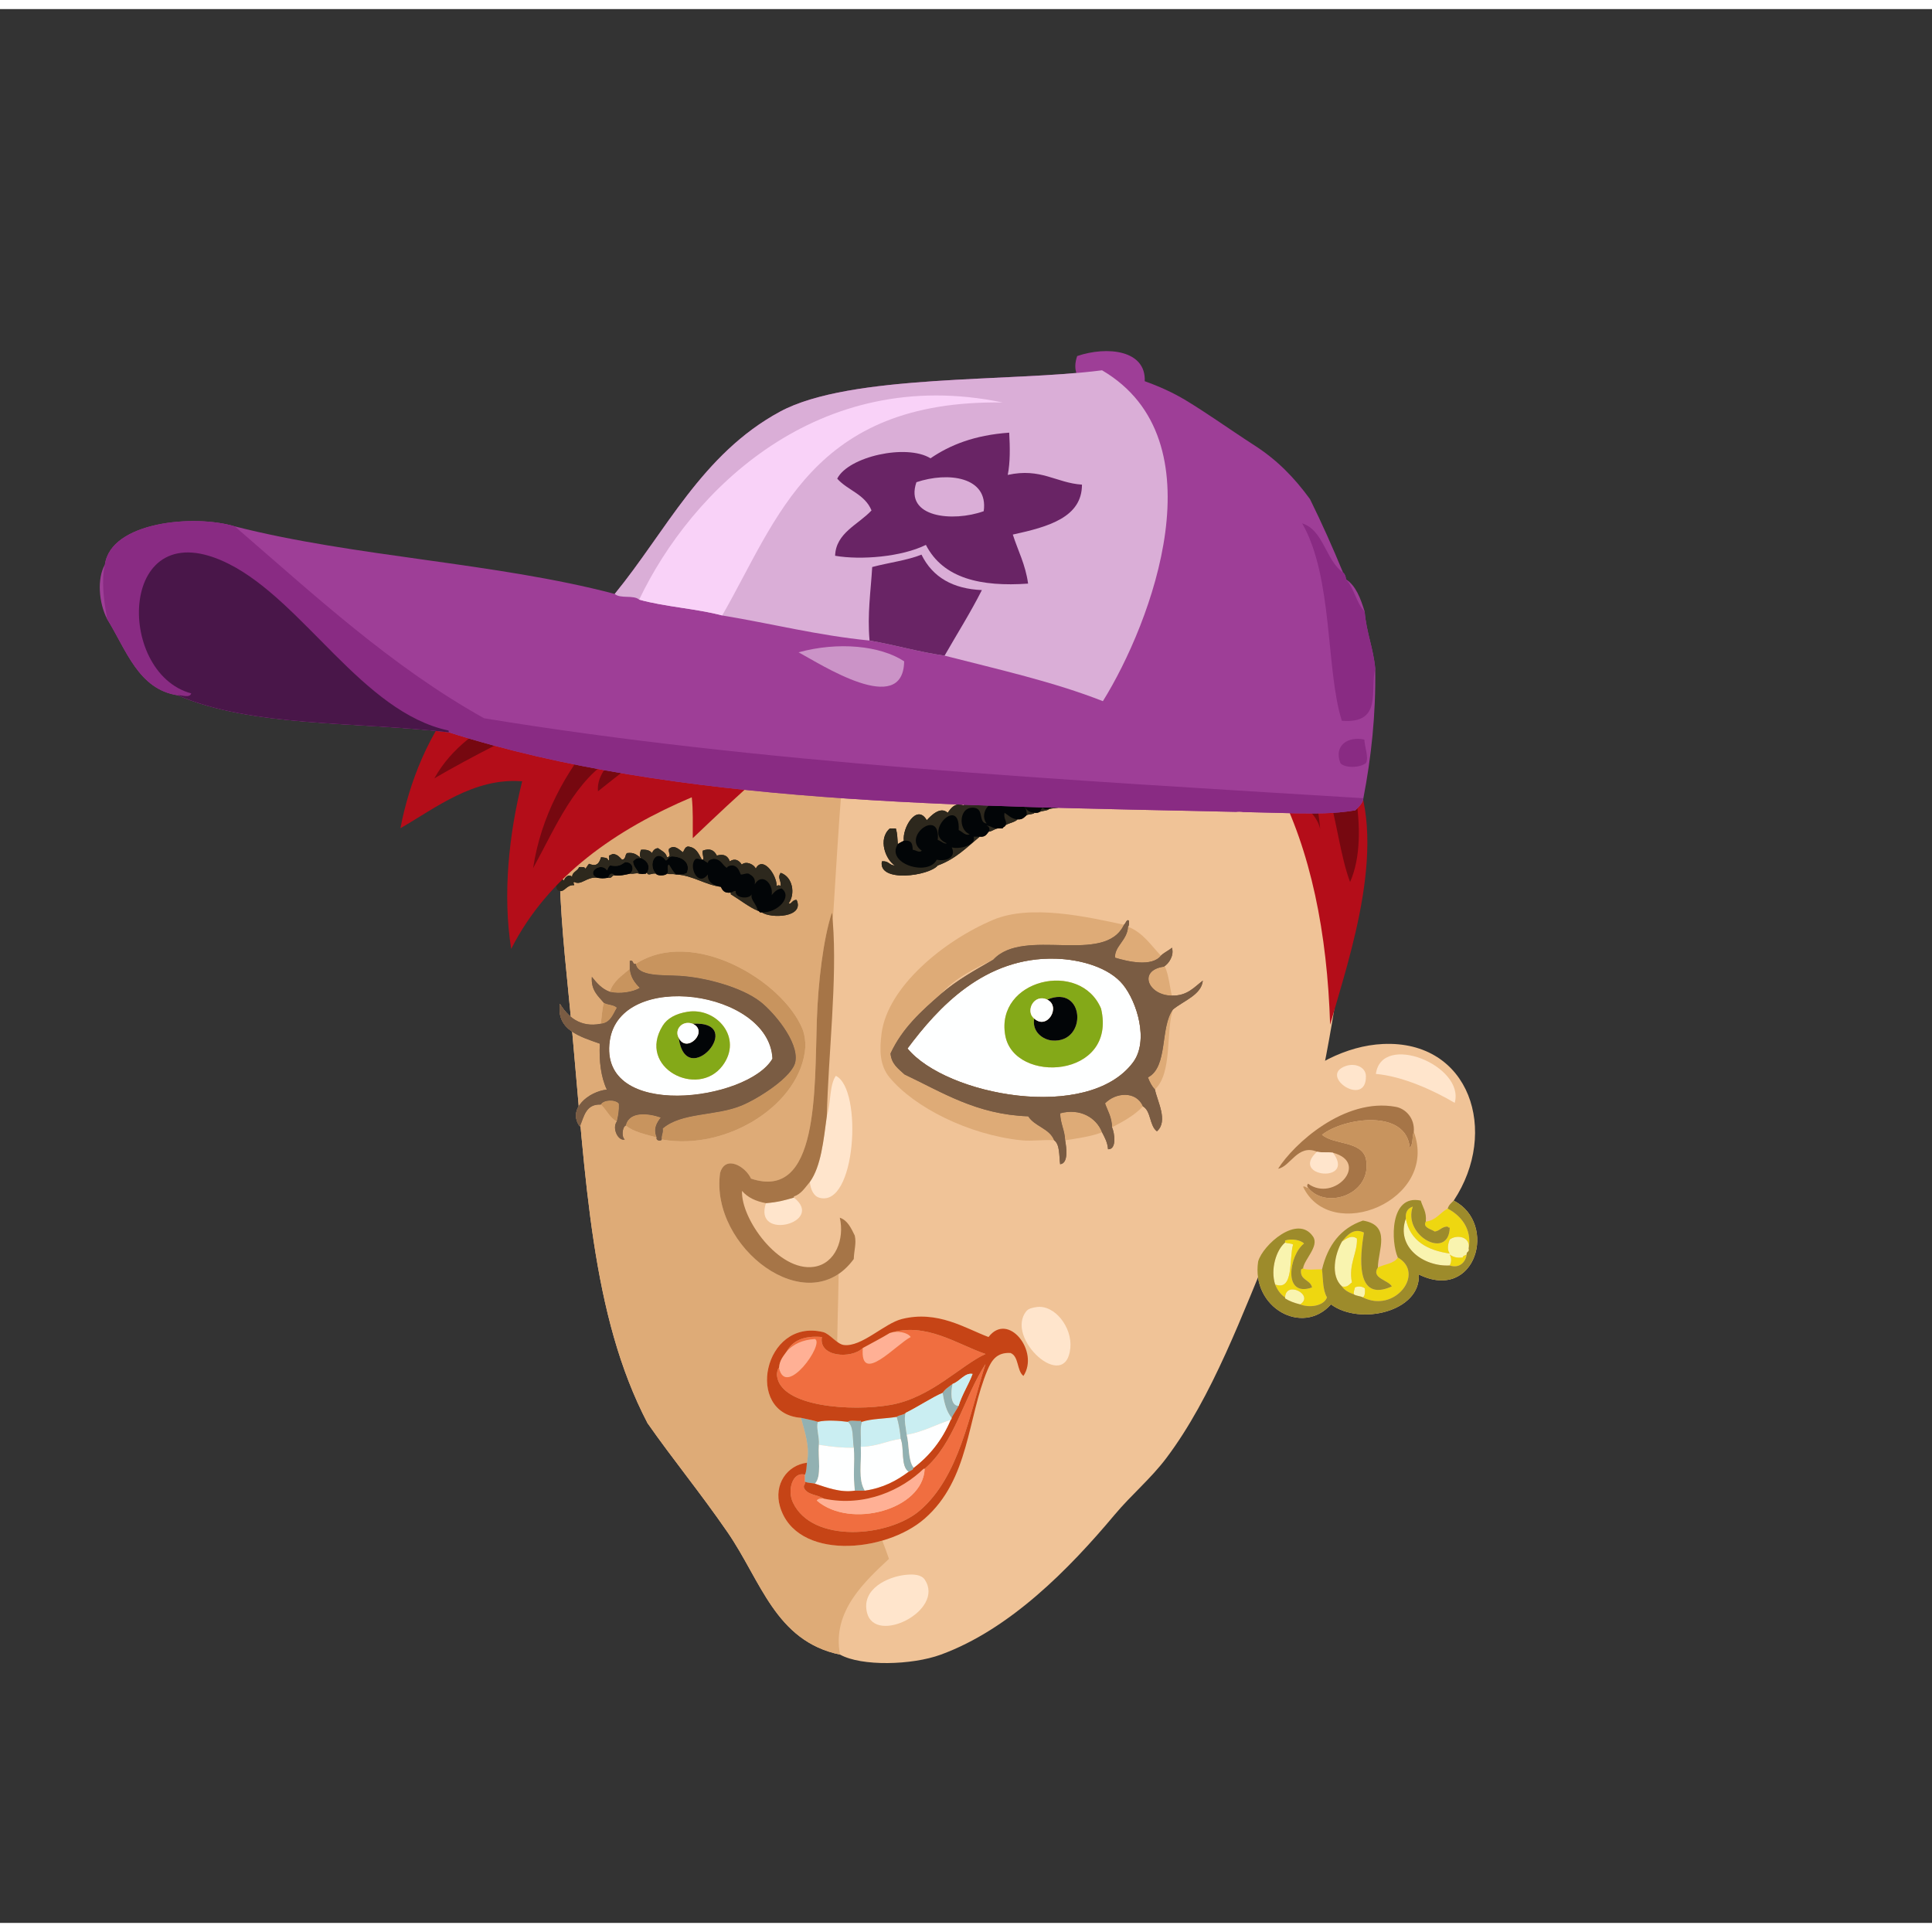 <svg xmlns="http://www.w3.org/2000/svg" width="387.295px" height="387.295px" viewBox="0 0 464.75 460.38"><rect x="0" y="0" width="464.75" height="460.38" fill="#333333" stroke="none"/><g transform="translate(24 24)"><g id="head"><g fill="" id="head" transform=""><g id="w05">					<path fill="#F0C397" d="M215.043,75.444c-0.867,0.104-0.887-0.192-1.44-0.24c-17.572-1.532-34.617,4.558-46.558,10.32       c-25.278,12.2-43.437,33.814-52.32,61.44c-7.417,23.066-3.111,52.895-1.199,73.678c3.406,37.045,4.674,69.541,18.239,95.52       c6.309,9.002,12.535,16.506,19.2,26.16c8.123,11.768,11.532,26.266,27.12,29.52c5.168,2.855,17.258,2.555,24.24,0       c16.596-6.066,30.859-20.59,41.759-33.6c4.122-4.92,8.722-8.688,12.479-13.68c11.127-14.779,18.255-34.609,25.921-52.801       c7.486-17.766,12.09-39.309,15.119-59.279C309.073,136.868,288.464,75.001,215.043,75.444z"/>					<path fill-rule="evenodd" fill="#DEAB77" d="M215.043,75.444c-14.959,13.03-28.27,33.156-32.638,56.399       c-3.605,19.184-4.597,40.456-6,62.4c-1.754,27.42,0.101,52.143,1.199,77.518c0.559,12.893-0.896,25.697,0.24,37.441       c1.453,15.004,7.754,27.445,12,39.6c-5.441,5.146-13.847,12.514-11.76,23.039c-15.588-3.254-18.997-17.752-27.12-29.52       c-6.665-9.654-12.892-17.158-19.2-26.16c-13.565-25.979-14.833-58.475-18.239-95.52c-1.912-20.784-6.218-50.612,1.199-73.678       c8.884-27.626,27.042-49.24,52.32-61.44c11.941-5.763,28.986-11.853,46.558-10.32       C214.156,75.251,214.176,75.548,215.043,75.444z"/>					<path fill-rule="evenodd" fill="#FFE5CC" d="M193.924,352.643c1.807-0.18,3.718-0.088,4.561,1.199       c4.846,7.414-11.958,15.787-13.921,7.92C183.125,355.996,189.626,353.07,193.924,352.643z"/>				</g>				</g></g><g id="ears"><g fill="" id="ears" transform=""><g id="w03">					<path fill="#F0C397" d="M296.175,287.593c7.014,5.172,21.646,1.703,21.12-7.201c13.753,6.754,19.077-12.34,8.399-17.76       c10.978-16.568,3.953-38.652-17.04-37.68c-17.698,0.82-35.31,18.888-37.199,35.76c-0.68,6.064-1.132,10.494,0.96,14.641       c1.686,1.033,4.604,0.835,6.239,1.92C276.975,288.294,289.252,295.314,296.175,287.593z"/>					<path fill-rule="evenodd" fill="#FFE5CC" d="M325.935,239.112c-5.075-3.006-12.572-6.417-18.96-6.96       C308.359,221.995,328.476,230.169,325.935,239.112z"/>					<path fill-rule="evenodd" fill="#FFE5CC" d="M299.774,230.232c2.306-0.777,4.751,0.331,4.801,2.399       C304.76,240.494,292.886,232.556,299.774,230.232z"/>					<path fill-rule="evenodd" fill="#A67547" d="M316.095,246.072c-0.439,1.161-0.122,3.077-0.96,3.84       c-0.866-9.454-15.934-7.217-21.12-3.12c2.949,2.491,9.47,1.41,10.561,5.76c1.701,8.57-9.615,12.396-13.921,6.961       c-0.277-0.355-0.277-0.605,0-0.961c6.258,4.568,14.952-5.045,6-7.439c-1.62-0.23-2.268,0.04-3.84-0.24       c-4.64-1.955-6.421,3.614-9.359,4.08c3.692-5.867,15.916-17.203,28.319-14.88C314.051,240.499,316.349,242.698,316.095,246.072       z"/>					<path fill-rule="evenodd" fill="#C8945E" d="M316.095,246.072c6.125,16.556-20.035,27.168-26.64,13.2       c0.678-0.198,0.621,0.338,1.199,0.24c4.306,5.435,15.622,1.609,13.921-6.961c-1.091-4.35-7.611-3.269-10.561-5.76       c5.187-4.097,20.254-6.334,21.12,3.12C315.973,249.149,315.655,247.233,316.095,246.072z"/>					<path fill-rule="evenodd" fill="#FFE5CC" d="M292.814,250.872c1.572,0.28,2.22,0.01,3.84,0.24       C302.261,258.596,286.015,257.021,292.814,250.872z"/>					<path fill-rule="evenodd" fill="#F9F4AF" d="M314.175,266.952c1.007,5.479,5.431,7.69,10.56,8.4       c-0.704-0.951-0.423-2.323,0-3.36c1.638-1.269,5.043-0.756,4.561,2.16c0.257,0.896-0.596,0.685-0.48,1.44       c-0.318,0.24-0.893,0.227-0.96,0.72c-1.462,0.183-2.396-0.164-3.12-0.72c0.458,0.908,0.458,1.73,0,2.64       C318.429,278.565,311.753,273.798,314.175,266.952z"/>					<path fill-rule="evenodd" fill="#F9F4AF" d="M298.814,283.272c-2.872-2.611-1.687-7.859,0-10.801       c0.978-0.664,2.32-1.688,3.601-0.719c0.173,3.444-2.093,6.18-1.2,10.56C300.53,282.747,300.234,283.571,298.814,283.272z"/>					<path fill-rule="evenodd" fill="#F9F4AF" d="M285.135,272.712c0.549,0.252,1.447,0.152,1.92,0.48       c-0.993,3.375,0.218,11.353-4.32,9.6C281.577,279.176,282.963,274.537,285.135,272.712z"/>					<path fill-rule="evenodd" fill="#F9F4AF" d="M303.854,285.912c-0.622-0.337-1.587-0.333-2.16-0.72       c-0.139-0.779,0.164-1.117,0.24-1.68c0.794-0.393,1.834-0.242,2.4,0.24C304.411,284.709,304.348,285.525,303.854,285.912z"/>					<path fill-rule="evenodd" fill="#F9F4AF" d="M288.734,287.593c-1.343-0.338-2.582-0.777-3.6-1.44c0-0.08,0-0.16,0-0.24       C285.299,281.714,292.29,285.374,288.734,287.593z"/>					<path fill-rule="evenodd" fill="#EED710" d="M324.734,278.232c0.458-0.909,0.458-1.731,0-2.64       c0.725,0.556,1.658,0.902,3.12,0.72c0.067-0.493,0.642-0.479,0.96-0.72C328.538,277.544,326.979,278.989,324.734,278.232z"/>					<path fill-rule="evenodd" fill="#EED710" d="M282.734,282.792c4.538,1.753,3.327-6.225,4.32-9.6       c-0.473-0.328-1.371-0.229-1.92-0.48c0-0.16,0-0.319,0-0.479c1.403-0.538,3.779-0.146,4.56,0.72       c-3.604,2.741-5.199,13.085,1.92,10.561c-0.385-1.936-3-1.64-2.64-4.32c0.194-0.046,0.239-0.24,0.48-0.24       c1.085,0.515,3.087,0.113,4.56,0.24c0.271,2.096,0.116,4.874,1.2,6.72c-0.759,2.065-4.146,2.579-6.48,1.681       c3.556-2.219-3.436-5.879-3.6-1.681C284.016,285.191,283.273,284.093,282.734,282.792z"/>					<path fill-rule="evenodd" fill="#EED710" d="M307.455,278.712c1.581-0.818,3.91-0.889,4.8-2.399       c6.66,3.783-0.715,13.466-8.4,9.6c0.493-0.387,0.557-1.203,0.48-2.159c-0.566-0.482-1.606-0.633-2.4-0.24       c-0.076,0.563-0.379,0.9-0.24,1.68c-1.167-0.433-2.24-0.959-2.88-1.92c1.42,0.299,1.716-0.525,2.4-0.96       c-0.893-4.38,1.373-7.115,1.2-10.56c-1.28-0.969-2.623,0.055-3.601,0.719c1.187-1.445,2.783-3.379,5.28-2.159       c-0.908,5.624-2.197,16.974,6.72,12.96C309.939,281.704,305.765,281.294,307.455,278.712z"/>					<path fill-rule="evenodd" fill="#EED710" d="M318.975,267.673c2.512-0.289,3.432-2.169,5.28-3.121       c3.093,1.628,5.914,4.806,5.04,9.601c0.482-2.916-2.923-3.429-4.561-2.16c-0.423,1.037-0.704,2.409,0,3.36       c-5.129-0.71-9.553-2.922-10.56-8.4c-0.151-1.672,0.538-2.502,1.68-2.88c-2.514,7.076,8.721,12.998,8.88,5.04       c-0.278,0.039-0.427-0.053-0.479-0.24c-1.461-0.021-1.853,1.028-3.12,1.2C320.3,269.487,318.159,269.132,318.975,267.673z"/>					<path fill-rule="evenodd" fill="#9D8B2B" d="M328.814,275.593c-0.115-0.756,0.737-0.544,0.48-1.44       c0.874-4.795-1.947-7.973-5.04-9.601c0.235-0.885,0.872-1.367,1.439-1.92c10.678,5.42,5.354,24.514-8.399,17.76       c0.526,8.904-14.106,12.373-21.12,7.201c-6.923,7.722-19.2,0.701-17.521-10.32c1.067-3.928,9.481-11.48,13.2-6       c1.576,2.322-2.171,5.523-2.399,7.68c-0.241,0-0.286,0.194-0.48,0.24c-0.36,2.681,2.255,2.385,2.64,4.32       c-7.119,2.524-5.523-7.819-1.92-10.561c-0.78-0.866-3.156-1.258-4.56-0.72c0,0.16,0,0.319,0,0.479       c-2.172,1.825-3.558,6.464-2.4,10.08c0.539,1.301,1.281,2.399,2.4,3.12c0,0.08,0,0.16,0,0.24c1.018,0.663,2.257,1.103,3.6,1.44       c2.335,0.898,5.722,0.385,6.48-1.681c-1.084-1.846-0.93-4.624-1.2-6.72c1.388-5.813,4.468-9.933,9.84-11.76       c6.936,1.119,3.601,7.256,3.601,11.279c-1.69,2.582,2.484,2.992,3.359,4.561c-8.917,4.014-7.628-7.336-6.72-12.96       c-2.497-1.22-4.094,0.714-5.28,2.159c-1.687,2.941-2.872,8.189,0,10.801c0.64,0.961,1.713,1.487,2.88,1.92       c0.573,0.387,1.538,0.383,2.16,0.72c7.686,3.866,15.061-5.816,8.4-9.6c-1.653-3.586-2.053-15.339,5.52-13.681       c0.459,1.622,1.448,2.713,1.2,5.041c-0.815,1.459,1.325,1.814,2.16,2.399c1.268-0.172,1.659-1.221,3.12-1.2       c0.053,0.188,0.201,0.279,0.479,0.24c-0.159,7.958-11.394,2.036-8.88-5.04c-1.142,0.378-1.831,1.208-1.68,2.88       c-2.422,6.846,4.254,11.613,10.56,11.28C326.979,278.989,328.538,277.544,328.814,275.593z"/>				</g>				</g></g><g id="mouth"><g fill="" id="mouth" transform=""><g id="w05">					<path fill="#F0C397" d="M225.315,288.239c-1.064,0.162-1.926,0.383-2.4,0.96c-5.352,6.516,9.488,19.908,10.561,8.881       C233.962,293.07,229.659,287.578,225.315,288.239z"/>					<path fill="#F0C397" d="M163.634,336.239c3.829,12.992,25.241,11.241,34.8,2.88c10.818-9.463,10.229-24.168,15.121-35.76       c0.953-2.26,2.207-4.273,5.52-4.08c2.07,0.811,1.486,4.273,3.119,5.52c3.889-5.882-3.686-15.551-8.4-9.359       c-5.537-2.055-12.212-6.512-20.879-4.32c-4.214,1.066-9.638,6.77-13.92,6.24c-1.683-0.208-3.35-2.717-5.04-3.12       c-14.297-3.409-18.934,19.636-5.28,20.64c0.811,3.139,2.229,6.853,1.44,10.801C165.367,326.26,162.053,330.873,163.634,336.239       z"/>					<path fill-rule="evenodd" fill="#FFE5CC" d="M225.315,288.239c4.344-0.661,8.646,4.831,8.16,9.841       c-1.072,11.027-15.912-2.365-10.561-8.881C223.39,288.622,224.251,288.401,225.315,288.239z"/>					<path fill-rule="evenodd" fill="#FFB095" d="M190.035,294.479c1.78-0.604,4.256-0.194,5.04,0.96       c-3.407,1.703-12.263,11.777-11.52,2.641C185.717,296.882,187.946,295.75,190.035,294.479z"/>					<path fill-rule="evenodd" fill="#FFB095" d="M163.395,302.879c0.098-1.901,1.103-2.896,1.92-4.08       c1.568-1.631,3.703-2.696,6.72-2.879C174.442,296.998,165.013,310.281,163.395,302.879z"/>					<path fill-rule="evenodd" fill="#F06E40" d="M169.634,328.56c0,0.56,0,1.12,0,1.68c0.174,0.734-0.414,0.706-0.24,1.44       c0.702,1.777,3.299,1.661,4.8,2.64c-0.758-0.038-1.448-0.009-1.68,0.479c8.012,6.885,25.529,2.213,25.92-7.68       c7.166-6.114,9.406-17.153,14.641-25.199c-3.871,12.156-6.346,27.173-15.841,35.279c-7.521,6.422-25.803,7.935-30.48-1.92       C165.279,332.17,166.742,327.695,169.634,328.56z"/>					<path fill-rule="evenodd" fill="#CAEEF2" d="M191.714,314.64c0.486,1.594,0.798,3.362,0.96,5.28       c-3.35,0.489-5.785,1.895-9.6,1.92c0.14-1.941-0.292-4.453,0.24-6C185.723,315.047,188.983,315.107,191.714,314.64z"/>					<path fill-rule="evenodd" fill="#92B1B2" d="M168.674,314.879c1.37,0.311,2.808,0.553,4.08,0.961       c-0.477,1.492,0.4,3.559,0.24,5.52c-0.255,3.186,0.725,7.605-0.96,9.359c-0.764-0.195-1.767-0.152-2.4-0.479       c0-0.56,0-1.12,0-1.68c0.369-0.751,0.382-1.858,0.48-2.88C170.903,321.731,169.485,318.018,168.674,314.879z"/>					<path fill-rule="evenodd" fill="#CAEEF2" d="M172.754,315.84c1.943-0.5,5.215-0.258,7.2,0c1.483,1.076,1.072,4.047,1.44,6.24       c-2.813,0-4.914-0.166-8.4-0.721C173.154,319.398,172.277,317.332,172.754,315.84z"/>					<path fill-rule="evenodd" fill="#92B1B2" d="M179.955,315.84c0.568-0.553,2.154-0.086,3.12-0.24       c0.014,0.146,0.036,0.283,0.24,0.24c-0.532,1.547-0.101,4.059-0.24,6c0.208,4.078-0.696,7.857,0.96,10.56c-0.8,0-1.6,0-2.4,0       c-0.464-3.576-0.018-6.579-0.24-10.319C181.027,319.887,181.438,316.916,179.955,315.84z"/>					<path fill-rule="evenodd" fill="#FEFFFF" d="M192.674,319.92c0.918,2.361-0.063,6.623,1.92,7.92       c-2.889,2.15-6.15,3.93-10.56,4.56c-1.656-2.702-0.752-6.481-0.96-10.56C186.89,321.814,189.324,320.409,192.674,319.92z"/>					<path fill-rule="evenodd" fill="#FEFFFF" d="M172.995,321.359c3.486,0.555,5.586,0.721,8.4,0.721       c0.222,3.74-0.225,6.743,0.24,10.319c-3.435,0.55-6.835-0.782-9.6-1.681C173.72,328.965,172.739,324.545,172.995,321.359z"/>					<path fill-rule="evenodd" fill="#FFB095" d="M198.435,327.119c-0.391,9.893-17.908,14.564-25.92,7.68       c0.231-0.488,0.921-0.518,1.68-0.479c9.987,2.084,18.83-2.181,24-7.2C198.274,327.119,198.354,327.119,198.435,327.119z"/>					<path fill-rule="evenodd" fill="#92B1B2" d="M202.755,308.879c0.57-0.947,1.549-1.49,2.398-2.16       c-0.426,1.749-0.631,5.242,1.441,5.281c-0.506,1.014-1.174,1.865-1.68,2.879C203.663,313.411,203.12,311.232,202.755,308.879z"/>					<path fill-rule="evenodd" fill="#92B1B2" d="M191.714,314.64c0.569-0.472,1.67-0.41,2.16-0.96       c-0.518,1.457,0.083,3.713,0.24,5.279c0.663,2.537,0.262,6.139,1.68,7.92c-0.045,0.195-0.241,0.24-0.24,0.48       c-0.355,0.125-0.605,0.355-0.96,0.48c-1.983-1.297-1.002-5.559-1.92-7.92C192.512,318.002,192.2,316.233,191.714,314.64z"/>					<path fill-rule="evenodd" fill="#F06E40" d="M163.395,302.879c1.619,7.402,11.048-5.881,8.64-6.959       c-3.017,0.183-5.152,1.248-6.72,2.879c1.422-2.497,4.086-3.753,8.4-3.359c-0.869,4.859,7.136,5.318,9.84,2.641       c-0.743,9.137,8.113-0.938,11.52-2.641c-0.784-1.154-3.259-1.563-5.04-0.96c8.656-2.729,16.312,2.761,23.041,5.04       c-5.975,2.734-13.113,10.529-22.801,12.24c-9.347,1.65-26.45,0.514-27.36-6.961       C162.821,304.031,163.111,302.928,163.395,302.879z"/>					<path fill-rule="evenodd" fill="#C64416" d="M170.114,325.68c-0.098,1.021-0.111,2.129-0.48,2.88       c-2.892-0.864-4.355,3.61-2.88,6.72c4.677,9.854,22.958,8.342,30.48,1.92c9.495-8.106,11.97-23.123,15.841-35.279       c-5.234,8.046-7.475,19.085-14.641,25.199c-0.08,0-0.16,0-0.24,0c-5.17,5.02-14.013,9.284-24,7.2       c-1.501-0.979-4.098-0.862-4.8-2.64c-0.174-0.734,0.414-0.706,0.24-1.44c0.633,0.327,1.637,0.284,2.4,0.479       c2.764,0.898,6.165,2.23,9.6,1.681c0.8,0,1.6,0,2.4,0c4.41-0.63,7.671-2.409,10.56-4.56c0.355-0.125,0.605-0.355,0.96-0.48       c-0.001-0.24,0.194-0.285,0.24-0.48c3.865-2.935,6.871-6.728,8.88-11.52c0.232-0.007,0.186-0.294,0.24-0.48       c0.506-1.014,1.174-1.865,1.68-2.879c0.855-2.824,2.367-4.994,3.359-7.681c-1.85-0.372-3.092,1.841-4.801,2.399       c-0.85,0.67-1.828,1.213-2.398,2.16c-2.533,1.08-5.919,3.354-8.88,4.801c-0.49,0.55-1.591,0.488-2.16,0.96       c-2.731,0.468-5.992,0.407-8.4,1.2c-0.204,0.043-0.227-0.094-0.24-0.24c-0.966,0.154-2.552-0.313-3.12,0.24       c-1.985-0.258-5.257-0.5-7.2,0c-1.272-0.408-2.71-0.65-4.08-0.961c-13.654-1.004-9.017-24.049,5.28-20.64       c1.69,0.403,3.357,2.912,5.04,3.12c4.282,0.529,9.706-5.174,13.92-6.24c8.667-2.191,15.342,2.266,20.879,4.32       c4.715-6.191,12.289,3.478,8.4,9.359c-1.633-1.246-1.049-4.709-3.119-5.52c-3.313-0.193-4.566,1.82-5.52,4.08       c-4.893,11.592-4.303,26.297-15.121,35.76c-9.56,8.361-30.972,10.112-34.8-2.88C162.053,330.873,165.367,326.26,170.114,325.68       z M190.035,294.479c-2.089,1.271-4.318,2.402-6.48,3.601c-2.704,2.678-10.709,2.219-9.84-2.641       c-4.313-0.394-6.978,0.862-8.4,3.359c-0.817,1.184-1.822,2.179-1.92,4.08c-0.284,0.049-0.574,1.152-0.48,1.92       c0.91,7.475,18.013,8.611,27.36,6.961c9.688-1.711,16.826-9.506,22.801-12.24C206.347,297.24,198.69,291.75,190.035,294.479z"/>					<path fill-rule="evenodd" fill="#CAEEF2" d="M205.153,306.719c1.709-0.559,2.951-2.771,4.801-2.399       c-0.992,2.687-2.504,4.856-3.359,7.681C204.522,311.961,204.728,308.468,205.153,306.719z"/>					<path fill-rule="evenodd" fill="#CAEEF2" d="M193.875,313.68c2.961-1.447,6.348-3.721,8.88-4.801       c0.365,2.354,0.908,4.532,2.16,6c-0.055,0.187-0.008,0.474-0.24,0.48c-3.574,1.146-6.564,2.877-10.561,3.6       C193.958,317.393,193.356,315.137,193.875,313.68z"/>					<path fill-rule="evenodd" fill="#FEFFFF" d="M204.675,315.359c-2.01,4.792-5.015,8.585-8.88,11.52       c-1.418-1.781-1.017-5.383-1.68-7.92C198.111,318.236,201.101,316.506,204.675,315.359z"/>				</g>				</g></g><g id="eyes"><g fill="" id="eyes" transform=""><g id="w11">					<path fill="none" d="M202.464,212.834c3.679-3.202,8.11-5.651,12.479-8.163C210.902,206.55,205.528,209.176,202.464,212.834z"/>					<path fill="#F0C397" d="M221.663,248.114c2.673,0.277,5.378-0.212,7.921,0c1.387,1.013,1.16,3.639,1.439,5.76       c2.037-0.2,1.518-3.977,1.2-5.76c2.476-0.374,6.3-0.911,8.88-1.921c0.622,1.218,1.303,2.377,1.44,4.08       c2.189,0.094,1.537-4.053,0.96-5.279c2.741-1.419,5.423-2.896,7.439-5.04c1.978,1.143,1.549,4.691,3.36,6       c2.806-2.439,0.056-7.275-0.48-10.08c4.25-3.937,2.588-13.855,4.32-19.2c2.477-2.084,6.879-3.521,7.2-6.961       c-2.106,1.574-3.689,3.672-7.44,3.601c-0.46-1.674-0.739-5.03-1.68-6.962c-0.08,0-0.16,0-0.24,0       c1.24-0.762,2.511-2.765,1.92-4.559c-0.797,0.723-1.892,1.147-2.64,1.92c-2.43-2.531-4.33-5.59-7.92-6.96       c0.276-0.284,0.271-0.849,0.24-1.44c-0.552-0.522-0.772,0.639-1.2,0.96c-8.976-1.933-22.482-4.975-31.44-1.199       c-12.014,5.062-25.451,16.187-26.882,27.362c-0.501,3.912-0.493,7.637,1.92,10.561       C195.907,240.171,208.984,246.794,221.663,248.114z M214.943,204.671c-4.369,2.512-8.801,4.96-12.479,8.163       C205.528,209.176,210.902,206.55,214.943,204.671z"/>					<path fill="#F0C397" d="M120.294,224.879c-0.207,4.111,0.244,7.982,1.68,11.04c-4.381,0.473-9.588,4.691-6.479,8.88       c1.007-2.433,1.438-5.442,5.04-5.28c1.379,1.261,2.111,3.17,3.84,4.08c-1.201,1.645,0.34,4.792,1.92,4.32       c-0.822-0.561-0.61-3.017,0.24-3.36c1.877,1.563,4.758,2.123,7.439,2.88c-0.285,0.714,1.012,1.031,1.201,0.48       c15.826,2.859,33.688-8.615,34.56-22.32c0.053-0.838-0.118-2.87-0.72-4.319c-4.794-11.543-26.244-24.504-40.08-15.602       c-0.93,0.21-0.393-1.048-1.44-0.72c0,0.64,0,1.28,0,1.92c-1.823,1.617-3.974,2.906-4.8,5.521       c-1.939-0.7-3.145-2.136-4.32-3.601c-0.234,3.275,1.504,4.577,2.881,6.241c-0.415,1.506-0.504,3.336-0.721,5.04       c-5,1.026-8.059-1.822-9.84-4.8C109.771,221.648,115.703,223.226,120.294,224.879z"/>					<path fill-rule="evenodd" fill="#DEAB77" d="M246.384,196.271c-4.714,9.868-24.057,0.414-31.44,8.4       c-4.041,1.879-9.415,4.505-12.479,8.163c-4.76,4.122-9.438,8.323-12.242,14.399c0.215,2.585,1.92,3.68,3.36,5.04       c9.159,4.337,17.316,9.646,29.762,10.08c1.546,2.454,5.111,2.889,6.24,5.761c-2.543-0.212-5.248,0.277-7.921,0       c-12.679-1.32-25.756-7.943-31.682-15.12c-2.413-2.924-2.421-6.648-1.92-10.561c1.431-11.175,14.868-22.3,26.882-27.362       C223.901,191.296,237.408,194.338,246.384,196.271z"/>					<path fill-rule="evenodd" fill="#DEAB77" d="M247.344,196.751c3.59,1.37,5.49,4.43,7.92,6.96       c-2.17,2.743-7.898,1.437-11.04,0.479C244.072,201.429,247.195,200,247.344,196.751z"/>					<path fill-rule="evenodd" fill="#FEFFFF" d="M194.302,226.034c7.297-9.791,18.534-22.165,35.762-21.603       c5.901,0.193,12.718,2.094,16.08,6.242c3.354,4.136,6.292,13.537,2.4,18.721C237.704,243.832,203.58,237.323,194.302,226.034z        M217.823,222.914c2.143,11.792,26.984,10.268,23.04-6.48C235.866,204.583,215.369,209.399,217.823,222.914z"/>					<path fill-rule="evenodd" fill="#C8945E" d="M135.175,247.919c-0.137-1.096,0.425-1.495,0.239-2.64       c4.563-3.938,12.719-2.937,18.96-5.521c4.144-1.716,12.313-6.939,12.96-10.56c0.87-4.865-5.392-12.062-8.399-14.4       c-4.561-3.547-13.293-5.864-19.44-6.241c-3.94-0.241-10.044,0.236-10.56-2.88c13.836-8.902,35.286,4.059,40.08,15.602       c0.602,1.449,0.772,3.481,0.72,4.319C168.863,239.304,151.001,250.778,135.175,247.919z"/>					<path fill-rule="evenodd" fill="#DEAB77" d="M255.983,206.351c0.08,0,0.16,0,0.24,0c0.94,1.933,1.22,5.289,1.68,6.962       C252.168,213.277,249.672,207.227,255.983,206.351z"/>					<path fill-rule="evenodd" fill="#7A5C43" d="M128.935,205.678c0.516,3.116,6.619,2.639,10.56,2.88       c6.147,0.377,14.88,2.694,19.44,6.241c3.008,2.339,9.27,9.535,8.399,14.4c-0.647,3.62-8.816,8.844-12.96,10.56       c-6.241,2.584-14.397,1.583-18.96,5.521c0.186,1.145-0.376,1.544-0.239,2.64c-0.189,0.551-1.486,0.233-1.201-0.48       c-0.898-2.123-0.024-3.479,0.961-4.8c-3.12-1.066-7.594-1.51-8.4,1.92c-0.851,0.344-1.063,2.8-0.24,3.36       c-1.58,0.472-3.121-2.676-1.92-4.32c0.295-1.305,0.581-2.619,0.48-4.319c-0.908-1.045-3.693-0.922-4.32,0.239       c-3.603-0.162-4.033,2.848-5.04,5.28c-3.108-4.188,2.099-8.407,6.479-8.88c-1.436-3.058-1.887-6.929-1.68-11.04       c-4.591-1.653-10.523-3.23-9.6-9.6c1.781,2.978,4.84,5.826,9.84,4.8c2.32-0.239,2.881-2.239,3.84-3.84       c-0.68-0.761-2.23-0.65-3.119-1.2c-1.377-1.664-3.115-2.966-2.881-6.241c1.176,1.465,2.381,2.9,4.32,3.601       c2.348,0.559,5.626,0.049,7.199-0.96c-1.164-1.155-2.195-2.444-2.399-4.561c0-0.64,0-1.28,0-1.92       C128.542,204.63,128.005,205.888,128.935,205.678z M122.694,224.159c-2.784,19.283,33.234,14.521,39.12,4.319       C161.044,212.032,125.175,206.978,122.694,224.159z"/>					<path fill-rule="evenodd" fill="#84A918" d="M240.863,216.434c3.944,16.748-20.897,18.272-23.04,6.48       C215.369,209.399,235.866,204.583,240.863,216.434z M227.903,214.273c-3.212-1.495-5.335,2.817-3.12,4.561       c-0.596,3.191,2.116,5.102,4.32,5.28C237.691,224.808,236.992,210.459,227.903,214.273z"/>					<path fill-rule="evenodd" fill="#C8945E" d="M127.494,206.878c0.204,2.116,1.235,3.405,2.399,4.561       c-1.573,1.009-4.852,1.519-7.199,0.96C123.521,209.784,125.671,208.495,127.494,206.878z"/>					<path fill-rule="evenodd" fill="#020507" d="M224.783,218.834c3.163,2.86,6.504-2.938,3.12-4.561       c9.089-3.814,9.788,10.534,1.2,9.841C226.899,223.936,224.188,222.025,224.783,218.834z"/>					<path fill-rule="evenodd" fill="#FEFFFF" d="M227.903,214.273c3.384,1.623,0.043,7.421-3.12,4.561       C222.568,217.091,224.691,212.778,227.903,214.273z"/>					<path fill-rule="evenodd" fill="#FEFFFF" d="M161.814,228.479c-5.886,10.202-41.904,14.964-39.12-4.319       C125.175,206.978,161.044,212.032,161.814,228.479z M135.414,220.559c-6.255,10.088,8.439,17.572,14.399,9.601       c4.986-6.668-1.438-14.062-8.399-12.96C138.556,217.651,136.517,218.781,135.414,220.559z"/>					<path fill-rule="evenodd" fill="#DEAB77" d="M258.144,216.674c-1.732,5.345-0.07,15.264-4.32,19.2       c-0.76-0.76-1.257-1.783-1.68-2.88C257.046,230.456,255.008,220.979,258.144,216.674z"/>					<path fill-rule="evenodd" fill="#C8945E" d="M121.255,215.039c0.889,0.55,2.439,0.439,3.119,1.2       c-0.959,1.601-1.52,3.601-3.84,3.84C120.751,218.375,120.84,216.545,121.255,215.039z"/>					<path fill-rule="evenodd" fill="#84A918" d="M141.414,217.199c6.962-1.102,13.386,6.292,8.399,12.96       c-5.96,7.972-20.654,0.487-14.399-9.601C136.517,218.781,138.556,217.651,141.414,217.199z M142.614,220.079       c-2.483-0.914-4.446,1.419-3.359,3.359C141.011,236.541,155.957,219.303,142.614,220.079z"/>					<path fill-rule="evenodd" fill="#020507" d="M139.255,223.438c1.883,4.001,7.37-1.568,3.359-3.359       C155.957,219.303,141.011,236.541,139.255,223.438z"/>					<path fill-rule="evenodd" fill="#FEFFFF" d="M142.614,220.079c4.011,1.791-1.477,7.36-3.359,3.359       C138.168,221.498,140.131,219.165,142.614,220.079z"/>					<path fill-rule="evenodd" fill="#DEAB77" d="M250.943,239.954c-2.017,2.144-4.698,3.621-7.439,5.04       c-0.042-2.438-1.035-3.926-1.681-5.761C244.352,236.593,249.304,236.165,250.943,239.954z"/>					<path fill-rule="evenodd" fill="#DEAB77" d="M241.104,246.193c-2.58,1.01-6.404,1.547-8.88,1.921       c-0.1-2.461-1.142-3.979-1.2-6.48C235.779,240.33,239.744,242.658,241.104,246.193z"/>					<path fill-rule="evenodd" fill="#C8945E" d="M124.374,243.599c-1.729-0.91-2.461-2.819-3.84-4.08       c0.627-1.161,3.412-1.284,4.32-0.239C124.955,240.979,124.669,242.294,124.374,243.599z"/>					<path fill-rule="evenodd" fill="#C8945E" d="M133.974,247.438c-2.682-0.757-5.563-1.316-7.439-2.88       c0.807-3.43,5.28-2.986,8.4-1.92C133.949,243.96,133.075,245.315,133.974,247.438z"/>					<path fill-rule="evenodd" fill="#7A5C43" d="M257.903,213.313c3.751,0.071,5.334-2.026,7.44-3.601       c-0.321,3.44-4.724,4.877-7.2,6.961c-3.136,4.305-1.098,13.782-6,16.32c0.423,1.097,0.92,2.12,1.68,2.88       c0.536,2.805,3.286,7.641,0.48,10.08c-1.812-1.309-1.383-4.857-3.36-6c-1.64-3.789-6.592-3.361-9.12-0.721       c0.646,1.835,1.639,3.322,1.681,5.761c0.577,1.227,1.229,5.373-0.96,5.279c-0.138-1.703-0.818-2.862-1.44-4.08       c-1.359-3.535-5.324-5.863-10.08-4.56c0.059,2.502,1.101,4.02,1.2,6.48c0.317,1.783,0.837,5.56-1.2,5.76       c-0.279-2.121-0.053-4.747-1.439-5.76c-1.129-2.872-4.694-3.307-6.24-5.761c-12.445-0.434-20.603-5.743-29.762-10.08       c-1.44-1.36-3.146-2.455-3.36-5.04c2.804-6.076,7.482-10.277,12.242-14.399c3.679-3.202,8.11-5.651,12.479-8.163       c7.384-7.986,26.727,1.468,31.44-8.4c0.428-0.321,0.648-1.482,1.2-0.96c0.031,0.592,0.036,1.156-0.24,1.44       c-0.148,3.249-3.271,4.678-3.12,7.44c3.142,0.958,8.87,2.263,11.04-0.479c0.748-0.772,1.843-1.197,2.64-1.92       c0.591,1.794-0.68,3.797-1.92,4.559C249.672,207.227,252.168,213.277,257.903,213.313z M248.544,229.394       c3.892-5.184,0.953-14.585-2.4-18.721c-3.362-4.148-10.179-6.048-16.08-6.242c-17.228-0.562-28.464,11.812-35.762,21.603       C203.58,237.323,237.704,243.832,248.544,229.394z"/>					<path fill-rule="evenodd" fill="#7A5C43" d="M128.935,205.678c0.516,3.116,6.619,2.639,10.56,2.88       c6.147,0.377,14.88,2.694,19.44,6.241c3.008,2.339,9.27,9.535,8.399,14.4c-0.647,3.62-8.816,8.844-12.96,10.56       c-6.241,2.584-14.397,1.583-18.96,5.521c0.186,1.145-0.376,1.544-0.239,2.64c-0.189,0.551-1.486,0.233-1.201-0.48       c-0.898-2.123-0.024-3.479,0.961-4.8c-3.12-1.066-7.594-1.51-8.4,1.92c-0.851,0.344-1.063,2.8-0.24,3.36       c-1.58,0.472-3.121-2.676-1.92-4.32c0.295-1.305,0.581-2.619,0.48-4.319c-0.908-1.045-3.693-0.922-4.32,0.239       c-3.603-0.162-4.033,2.848-5.04,5.28c-3.108-4.188,2.099-8.407,6.479-8.88c-1.436-3.058-1.887-6.929-1.68-11.04       c-4.591-1.653-10.523-3.23-9.6-9.6c1.781,2.978,4.84,5.826,9.84,4.8c2.32-0.239,2.881-2.239,3.84-3.84       c-0.68-0.761-2.23-0.65-3.119-1.2c-1.377-1.664-3.115-2.966-2.881-6.241c1.176,1.465,2.381,2.9,4.32,3.601       c2.348,0.559,5.626,0.049,7.199-0.96c-1.164-1.155-2.195-2.444-2.399-4.561c0-0.64,0-1.28,0-1.92       C128.542,204.63,128.005,205.888,128.935,205.678z M122.694,224.159c-2.784,19.283,33.234,14.521,39.12,4.319       C161.044,212.032,125.175,206.978,122.694,224.159z"/>					<path fill-rule="evenodd" fill="#7A5C43" d="M257.903,213.313c3.751,0.071,5.334-2.026,7.44-3.601       c-0.321,3.44-4.724,4.877-7.2,6.961c-3.136,4.305-1.098,13.782-6,16.32c0.423,1.097,0.92,2.12,1.68,2.88       c0.536,2.805,3.286,7.641,0.48,10.08c-1.812-1.309-1.383-4.857-3.36-6c-1.64-3.789-6.592-3.361-9.12-0.721       c0.646,1.835,1.639,3.322,1.681,5.761c0.577,1.227,1.229,5.373-0.96,5.279c-0.138-1.703-0.818-2.862-1.44-4.08       c-1.359-3.535-5.324-5.863-10.08-4.56c0.059,2.502,1.101,4.02,1.2,6.48c0.317,1.783,0.837,5.56-1.2,5.76       c-0.279-2.121-0.053-4.747-1.439-5.76c-1.129-2.872-4.694-3.307-6.24-5.761c-12.445-0.434-20.603-5.743-29.762-10.08       c-1.44-1.36-3.146-2.455-3.36-5.04c2.804-6.076,7.482-10.277,12.242-14.399c3.679-3.202,8.11-5.651,12.479-8.163       c7.384-7.986,26.727,1.468,31.44-8.4c0.428-0.321,0.648-1.482,1.2-0.96c0.031,0.592,0.036,1.156-0.24,1.44       c-0.148,3.249-3.271,4.678-3.12,7.44c3.142,0.958,8.87,2.263,11.04-0.479c0.748-0.772,1.843-1.197,2.64-1.92       c0.591,1.794-0.68,3.797-1.92,4.559C249.672,207.227,252.168,213.277,257.903,213.313z M248.544,229.394       c3.892-5.184,0.953-14.585-2.4-18.721c-3.362-4.148-10.179-6.048-16.08-6.242c-17.228-0.562-28.464,11.812-35.762,21.603       C203.58,237.323,237.704,243.832,248.544,229.394z"/>				</g>				</g></g><g id="eyebrow"><g fill="" id="eyebrow" transform=""><g id="w05">					<path fill="none" d="M222.021,167.182c0.004,0.005,0.01,0.011,0.014,0.017C222.031,167.193,222.025,167.188,222.021,167.182z"/>					<path fill="none" d="M222.396,166.05c-0.008,0.03-0.018,0.058-0.023,0.088C222.379,166.108,222.389,166.079,222.396,166.05z"/>					<polygon fill="none" points="222.537,167.93 222.537,167.929 222.537,167.929      "/>					<path fill="none" d="M222.561,165.604c-0.02,0.041-0.039,0.082-0.055,0.124C222.521,165.686,222.541,165.645,222.561,165.604z"/>					<path fill="none" d="M221.41,166.585c-0.004-0.003-0.008-0.006-0.01-0.009C221.402,166.579,221.406,166.582,221.41,166.585z"/>					<path fill="none" d="M222.326,167.585c-0.016-0.022-0.031-0.044-0.047-0.067C222.295,167.541,222.311,167.563,222.326,167.585z       "/>					<path fill="none" d="M223.07,164.871c-0.033,0.033-0.061,0.069-0.092,0.104C223.01,164.941,223.037,164.904,223.07,164.871z"/>					<polygon fill="none" points="222.662,168.176 222.66,168.175 222.66,168.174      "/>					<path fill="none" d="M222.973,169.441c0.004,0.164-0.004,0.328-0.033,0.49C222.969,169.769,222.977,169.605,222.973,169.441z"/>					<path fill="none" d="M222.703,165.34c0.027-0.043,0.053-0.086,0.082-0.128C222.756,165.254,222.73,165.296,222.703,165.34z"/>					<path fill="none" d="M220.988,166.288c0.051,0.031,0.102,0.066,0.152,0.101C221.09,166.354,221.039,166.32,220.988,166.288z"/>					<path fill="none" d="M222.846,168.668c-0.016-0.046-0.029-0.092-0.045-0.138C222.816,168.577,222.832,168.623,222.846,168.668z       "/>					<path fill="none" d="M217.938,166.961c0.061-0.127,0.127-0.243,0.197-0.347C218.064,166.718,217.998,166.834,217.938,166.961z"/>					<path fill="none" d="M222.953,169.218c-0.01-0.083-0.018-0.166-0.035-0.249C222.934,169.052,222.945,169.135,222.953,169.218z"/>					<path fill="none" d="M222.988,168.593c0.023,0.024,0.047,0.048,0.07,0.07C223.035,168.641,223.012,168.616,222.988,168.593z"/>					<path fill="none" d="M224.195,169.254c-0.049-0.011-0.098-0.024-0.146-0.038C224.098,169.23,224.146,169.243,224.195,169.254z"/>					<path fill="none" d="M218.229,166.484c0.088-0.11,0.18-0.206,0.279-0.286C218.408,166.279,218.316,166.375,218.229,166.484z"/>					<path fill="none" d="M219.785,165.846c-0.1-0.011-0.197-0.016-0.293-0.013C219.588,165.829,219.686,165.835,219.785,165.846z"/>					<path fill="none" d="M219.93,165.86c0.133,0.023,0.268,0.06,0.402,0.107C220.197,165.92,220.063,165.885,219.93,165.86z"/>					<path fill="none" d="M220.537,166.053c0.07,0.03,0.143,0.062,0.213,0.099C220.68,166.115,220.607,166.084,220.537,166.053z"/>					<path fill="none" d="M219.049,165.909c0.096-0.03,0.193-0.051,0.293-0.063C219.242,165.857,219.145,165.88,219.049,165.909z"/>					<path fill="none" d="M217.658,167.753c0.055-0.237,0.125-0.442,0.203-0.632C217.783,167.311,217.713,167.517,217.658,167.753z"/>					<path fill="none" d="M218.934,165.943c-0.129,0.052-0.256,0.119-0.375,0.207C218.678,166.062,218.805,165.995,218.934,165.943z       "/>					<path fill="none" d="M223.516,169.004c-0.002,0-0.006-0.002-0.008-0.003C223.51,169.002,223.514,169.004,223.516,169.004z"/>					<path fill="#2D281D" d="M165.714,191.108c1.609-2.165,1.07-6.326-1.92-7.327c-0.84,1.211,0.128,1.661,0,3.168       c-0.354-0.229-0.604-0.229-0.96,0c-0.007-2.861-3.452-7.353-5.04-4.158c-0.258-0.928-2.281-2.001-3.359-0.99       c-0.603-0.969-1.594-1.648-2.88-0.792c-0.457-1.232-1.307-1.878-3.12-1.386c-0.66-1.313-1.643-1.812-3.36-1.188       c-0.248,0.81,0.388,1.909,0,2.178c-0.08,0-0.16,0-0.24,0c-0.772-1.343-1.232-2.944-3.359-3.168       c-0.773,0.155-0.836,0.895-1.2,1.387c-0.962-0.703-2.083-1.935-3.36-0.792c-0.233,0.962,0.804,1.813-0.479,1.979       c-0.218-1.141-1.301-1.567-2.16-2.178c-0.985,0.089-1.317,0.936-1.44,1.188c-0.46-0.61-1.283-0.921-2.64-0.792       c-0.209,0.491-0.469,1.536,0,1.98c-0.08,0-0.16,0-0.24,0c0-0.066,0-0.132,0-0.198c-0.803-0.525-1.389-1.23-3.12-0.99       c-0.532,0.42-0.239,1.519-1.2,1.584c-0.572-0.583-1.051-1.245-2.159-1.386c-0.355,0.103-0.605,0.293-0.96,0.396       c-0.139,0.348,0.29,1.164-0.24,1.188c0.019-0.742-0.941-0.675-1.68-0.792c-0.44,1.358-0.956,2.391-2.881,1.584       c-0.395,0.334-0.521,0.89-0.96,1.188c-0.026-0.506-0.804-0.394-1.439-0.396c-0.326,0.985-1.682,1.122-1.681,2.376       c-0.901-0.999-2.091,0.522-1.92,0.99c-0.272-0.802-1.464-0.037-1.92,0.198c-0.016,0.937-0.038,1.88,0.721,2.178       c1.366,0.328,1.699-1.534,3.6-1.386c0.021-0.541-0.399-0.398,0-0.792c1.718,0.969,3.032-1.327,5.52-0.99       c1.314,0.174,1.326,0.174,2.641,0c0.929,0.172,0.854-0.483,1.439-0.594c1.284,0.209,2.714-0.137,3.841-0.396       c1.114,0.116,1.448-0.271,2.159,0c0.958,0.109,0.723,0.109,1.681,0c0.014-0.12,0.035-0.234,0.239-0.197       c0.31,0.843,1.193-0.02,2.16,0.197c0.361,0.61,2.26,0.51,2.641,0c0.926,0.251,1.108-0.032,2.16,0.198c0.08,0,0.159,0,0.239,0       c3.928,0.292,6.786,2.483,10.561,2.971c0.4,0.792,0.795,1.587,2.399,1.386c0,0.132,0,0.264,0,0.396       c2.07,1.263,4.59,3.209,6.48,3.961c0.477,0.002,0.305,0.54,0.96,0.396c2.267,1.541,10.318,1.244,8.399-2.97       C166.605,190.137,166.302,191.58,165.714,191.108z"/>					<path fill="none" stroke="#2D281D" stroke-width="0" stroke-linecap="round" stroke-linejoin="round" d="M222.66,168.174       c-0.037-0.082-0.078-0.164-0.123-0.244"/>					<path fill="#2D281D" d="M268.779,165.575c-0.268-0.704-0.533-1.408-1.68-1.386c-0.813-0.01-1.043,0.461-1.441,0.792       c-0.596-1.722-3.609-3.129-5.52-1.979c-1.346-1.729-3.035-0.163-5.279-0.595c0.07-2.462-3.271-1.442-3.84-0.198       c0.035-3.257-4.254-1.163-4.801,0.198c-1.566-2.394-5.619-1.183-6.721,0.198c0.166-0.796-0.229-1.13-0.24-1.782       c-2.178-0.767-3.449,0.641-4.559,1.386c0.164-0.993-0.578-1.239-1.441-1.386c-2.299,0.215-2.039,2.542-4.318,2.772       c0.5-4.039-5.367-1.936-4.801,0.792c-0.307,0.011-0.332,0.254-0.721,0.198c0.604-1.136,0.467-2.191-0.719-2.772       c-3.676-0.193-3.604,2.704-5.281,4.158c0.551-3.609-4.875-2.807-5.279-0.396c-2.074-0.62-3.619,0.816-4.32,1.98       c-2.103-0.833-3.151,0.801-3.84,1.782c-1.828-1.683-4.112,0.807-5.041,1.782c-2.364-4.117-5.922,1.807-5.521,4.951       c-0.5,0.247-1.012,0.485-1.439,0.792c-0.14-1.71-0.095-2.427-0.48-3.763c-0.479,0-0.96,0-1.44,0       c-2.982,2.585-0.958,7.575,1.2,8.911c-1.391-0.04-1.437-1.191-3.12-0.989c-0.952,5.236,11.423,3.504,13.44,0.989       c4.29-1.544,7.01-4.382,10.081-6.93c1.379,0.147,1.678-0.597,2.16-1.188c0.895-0.12,1.318-0.628,2.16-0.792       c0.4,0,0.801,0,1.199,0c0.072-0.404,0.65-0.389,0.721-0.792c0.871-0.536,2.213-0.683,2.881-1.386       c1.23,0.092,1.594-0.533,2.16-0.99c0.029-0.162,0.037-0.326,0.033-0.49c0.004,0.164-0.004,0.328-0.033,0.49       c0.49-0.321,1.572-0.155,1.92-0.594c0.557,0.063,0.92-0.032,1.199-0.198c0.707-0.341,1.949-0.241,2.4-0.792       c0.08,0,0.16,0,0.24,0c4.598-0.672,9.936-1.284,14.879-2.178c0.08,0,0.16,0,0.24,0c3.385-0.2,8.492,0.535,11.52-0.594       c0.4,0,0.801,0,1.201,0c3.234-0.346,7.146,1.801,9.119,0c-0.139,1.547,2.033,1.578,2.881,0.792       c-0.209,1.481,2.297,1.73,3.359,0.99c0.416-0.984-0.127-1.708-0.721-2.376C269.943,164.82,269.293,165.14,268.779,165.575z        M223.07,164.871c-0.033,0.033-0.061,0.07-0.092,0.104C223.01,164.94,223.037,164.904,223.07,164.871z M222.66,168.175       c0.002,0,0.002,0,0.002,0.001C222.662,168.175,222.66,168.175,222.66,168.175L222.66,168.175z M222.537,167.93       c0.045,0.081,0.086,0.162,0.123,0.244C222.623,168.092,222.582,168.01,222.537,167.93z M222.537,167.93L222.537,167.93       L222.537,167.93L222.537,167.93z M222.506,165.728c0.016-0.042,0.035-0.083,0.055-0.124       C222.541,165.645,222.521,165.686,222.506,165.728z M222.373,166.138c0.006-0.03,0.016-0.058,0.023-0.088       C222.389,166.079,222.379,166.108,222.373,166.138z M222.785,165.212c-0.029,0.042-0.055,0.084-0.082,0.128       C222.73,165.296,222.756,165.254,222.785,165.212z M222.326,167.585c-0.016-0.022-0.031-0.044-0.047-0.067       C222.295,167.541,222.311,167.563,222.326,167.585z M221.41,166.585c-0.004-0.003-0.008-0.006-0.01-0.009       C221.402,166.579,221.406,166.582,221.41,166.585z M222.035,167.199c-0.004-0.005-0.01-0.011-0.014-0.017       C222.025,167.188,222.031,167.193,222.035,167.199z M221.141,166.388c-0.051-0.035-0.102-0.069-0.152-0.101       C221.039,166.32,221.09,166.354,221.141,166.388z M220.75,166.152c-0.07-0.037-0.143-0.069-0.213-0.099       C220.607,166.084,220.68,166.115,220.75,166.152z M220.332,165.968c-0.135-0.048-0.27-0.084-0.402-0.107       C220.063,165.885,220.197,165.92,220.332,165.968z M219.785,165.846c-0.1-0.011-0.197-0.017-0.293-0.013       C219.588,165.83,219.686,165.835,219.785,165.846z M218.934,165.943c-0.129,0.052-0.256,0.119-0.375,0.207       C218.678,166.062,218.805,165.995,218.934,165.943z M219.342,165.845c-0.1,0.012-0.197,0.034-0.293,0.063       C219.145,165.88,219.242,165.857,219.342,165.845z M217.861,167.122c-0.078,0.189-0.148,0.395-0.203,0.632       C217.713,167.517,217.783,167.311,217.861,167.122z M218.508,166.198c-0.1,0.081-0.191,0.176-0.279,0.286       C218.316,166.375,218.408,166.279,218.508,166.198z M218.135,166.614c-0.07,0.104-0.137,0.22-0.197,0.347       C217.998,166.834,218.064,166.718,218.135,166.614z M222.918,168.969c0.018,0.083,0.025,0.166,0.035,0.249       C222.945,169.135,222.934,169.052,222.918,168.969z M222.801,168.531c0.016,0.046,0.029,0.092,0.045,0.138       C222.832,168.623,222.816,168.577,222.801,168.531z M222.988,168.593c0.023,0.023,0.047,0.048,0.07,0.07       C223.035,168.641,223.012,168.617,222.988,168.593z M224.049,169.216c0.049,0.014,0.098,0.027,0.146,0.038       C224.146,169.243,224.098,169.23,224.049,169.216z M223.508,169.001c0.002,0,0.006,0.002,0.008,0.003       C223.514,169.004,223.51,169.002,223.508,169.001z"/>					<path fill-rule="evenodd" fill="#020507" d="M256.539,165.575c-0.4,0-0.801,0-1.201,0c-0.186-0.044-0.277-0.166-0.238-0.396       c-0.879,0.359-2.529,1.053-2.881-0.198c-0.455,0.737-2.959,0.917-3.119-0.198c-3.57,3.126-3.664-4.054-0.24-0.989       c0.166-0.964,3.076-1.228,2.879,0.197c0.475-0.695,2.863-1.347,3.121,0c0.348-0.306,1.229-0.174,1.92-0.197       c0.193,0.367,0.311,0.8,0.719,0.989C257.752,165.519,256.689,165.171,256.539,165.575z"/>					<path fill-rule="evenodd" fill="#020507" d="M228.699,168.347c-0.08,0-0.16,0-0.24,0c-0.639,0.199-1.223,0.207-1.68-0.198       c-0.348,0.243-0.365,0.756-0.721,0.99c-0.279,0.166-0.643,0.261-1.199,0.198c-2.896-0.028-3.297-3.518-1.441-4.752       c0.389,0.056,0.414-0.187,0.721-0.198c1.135-0.079,1.584,0.409,1.92,0.99c2.246-1.365,5.555-1.544,7.92-0.595       c2.393-2.192,10.297-1.708,5.52,1.783c-1.156,0.096-1.654-0.351-1.92-0.99c-0.268,0.986-2.688,1.454-3.359,0.396       C233.205,167.597,229.867,166.587,228.699,168.347z"/>					<path fill-rule="evenodd" fill="#020507" d="M243.818,166.169c-0.08,0-0.16,0-0.24,0       C238.695,162.88,248.643,162.778,243.818,166.169z"/>					<path fill-rule="evenodd" fill="#020507" d="M260.379,165.377c-0.531,0.414-1.598,0.155-1.92-0.198       C258.273,163.722,260.904,163.593,260.379,165.377z"/>					<path fill-rule="evenodd" fill="#2D281D" d="M220.779,170.921c-0.668,0.704-2.01,0.85-2.881,1.386       c0.475-0.887-0.609-1.578-0.24-2.97C218.607,169.941,219.256,170.792,220.779,170.921z"/>					<path fill-rule="evenodd" fill="#2D281D" d="M159.234,193.286c3.775,0.195,7.518-3.736,4.8-5.743       c-1.228,0.176-1.787,0.902-2.4,1.584c0.441-2.782-2.382-5.507-4.079-2.575c0.267-1.474-0.55-2.055-1.44-2.574       c-0.904-0.151-1.147,0.242-1.92,0.198c-0.402-0.922-0.689-1.939-1.92-2.178c-0.731-0.01-1.223,0.18-1.44,0.594       c-1.087-0.688-1.333-2.068-3.12-2.178c-0.726,0.127-1.385,0.31-1.439,0.99c-0.44-0.231-0.813-0.518-1.2-0.792       c0.388-0.27-0.248-1.368,0-2.178c1.718-0.624,2.7-0.125,3.36,1.188c1.813-0.492,2.663,0.154,3.12,1.386       c1.286-0.855,2.277-0.176,2.88,0.792c1.078-1.011,3.102,0.063,3.359,0.99c1.588-3.195,5.033,1.297,5.04,4.158       c0.355-0.229,0.605-0.229,0.96,0c0.128-1.507-0.84-1.957,0-3.168c2.99,1,3.529,5.162,1.92,7.327       c0.588,0.471,0.892-0.971,1.92-0.792C169.553,194.53,161.501,194.827,159.234,193.286z"/>					<path fill-rule="evenodd" fill="#020507" d="M138.834,184.177c-0.08,0-0.159,0-0.239,0c-0.699-0.678-1.165-1.547-1.681-2.376       c-0.64,0.33,0.134,1.826-0.479,2.178c-0.381,0.51-2.279,0.61-2.641,0c-2.074-2.132-0.004-6.303,2.4-3.168       c0.589-0.24,0.642-0.923,1.439-0.991c2.623,0.062,4.527,1.615,3.601,3.961C140.689,184.123,139.894,184.259,138.834,184.177z"/>					<path fill-rule="evenodd" fill="#020507" d="M129.954,180.217c0.08,0,0.16,0,0.24,0c1.527,0.613,2.358,1.964,1.439,3.565       c-0.204-0.037-0.226,0.077-0.239,0.197c-0.958,0.109-0.723,0.109-1.681,0c-0.41-1.047-1.361-1.648-1.439-2.97       C128.701,180.635,128.972,180.132,129.954,180.217z"/>					<path fill-rule="evenodd" fill="#2D281D" d="M138.595,184.177c-1.052-0.23-1.234,0.053-2.16-0.198       c0.613-0.352-0.16-1.848,0.479-2.178C137.43,182.63,137.896,183.5,138.595,184.177z"/>					<path fill-rule="evenodd" fill="#2D281D" d="M123.714,184.375c-0.586,0.11-0.511,0.766-1.439,0.594       c0.143-0.545,0.622-1.408,1.439-0.792C123.714,184.243,123.714,184.31,123.714,184.375z"/>					<path fill-rule="evenodd" fill="#2D281D" d="M211.658,175.08c-3.07,2.548-5.791,5.386-10.081,6.93       c-2.018,2.515-14.393,4.247-13.44-0.989c1.684-0.202,1.729,0.949,3.12,0.989c-2.158-1.336-4.183-6.325-1.2-8.911       c0.48,0,0.961,0,1.44,0c0.386,1.336,0.341,2.052,0.48,3.763c-3.01,4.669,7.256,7.914,9.359,3.762       c2.884,0.529,4.641-0.921,3.601-2.97c1.816,0.518,5.933-0.458,5.28-2.574C210.699,175.08,211.178,175.08,211.658,175.08z"/>					<path fill-rule="evenodd" fill="#2D281D" d="M228.459,168.347c-0.451,0.551-1.693,0.451-2.4,0.792       c0.355-0.234,0.373-0.748,0.721-0.99C227.236,168.554,227.82,168.546,228.459,168.347z"/>					<path fill-rule="evenodd" fill="#2D281D" d="M223.418,164.585c-1.855,1.234-1.455,4.724,1.441,4.752       c-0.348,0.439-1.43,0.273-1.92,0.594c0.521-2.864-4.318-6.357-5.281-2.178c-2.619-2.876-6.461,1.381-4.32,4.158       c-2.023-0.17-0.617-3.396-2.879-3.763c-3.742-0.605-4.146,5.211-1.201,6.337c-0.965,0.525-1.861-0.703-2.64-0.99       c0.418-8.629-8.906,0.817-2.88,3.168c-0.508,0.342-1.468-0.629-2.161-0.792c0.769-7.889-8.811-0.792-3.84,2.574       c-0.62,0.625-1.504-0.198-2.16-0.198c-0.146-0.998,0.073-2.449-2.16-2.178c-0.401-3.144,3.156-9.068,5.521-4.951       c0.929-0.975,3.213-3.465,5.041-1.782c0.688-0.981,1.737-2.616,3.84-1.782c0.701-1.165,2.246-2.6,4.32-1.98       c0.404-2.411,5.83-3.213,5.279,0.396c1.678-1.454,1.605-4.352,5.281-4.158C223.885,162.394,224.021,163.449,223.418,164.585z"/>					<path fill-rule="evenodd" fill="#2D281D" d="M213.818,173.892c0.379-0.335,0.26-1.378-0.48-1.386       c0.541-0.304,1.527,0.712,2.641,0.594C215.137,173.263,214.713,173.771,213.818,173.892z"/>					<path fill-rule="evenodd" fill="#020507" d="M127.555,183.979c-1.127,0.259-2.557,0.606-3.841,0.396c0-0.066,0-0.132,0-0.198       c-0.817-0.616-1.297,0.247-1.439,0.792c-1.314,0.174-1.326,0.174-2.641,0c-2.764-1.231,0.99-3.934,2.4-1.782       c0.143-0.198,0.217-0.799,0.72-1.188c2.066,0.318,2.504-0.036,3.601-0.792C128.336,181.101,128.625,183.179,127.555,183.979z"/>					<path fill-rule="evenodd" fill="#2D281D" d="M144.834,180.613c-0.565,0.005-0.706-0.341-1.439-0.198       c-1.944,1.459,0.398,7.018,2.88,3.762c-0.104,1.935,1.375,2.563,3.12,2.971c-3.774-0.487-6.633-2.678-10.561-2.971       c1.06,0.082,1.855-0.054,2.4-0.396c0.927-2.347-0.978-3.9-3.601-3.961c-0.798,0.068-0.851,0.75-1.439,0.991       c-2.404-3.135-4.475,1.036-2.4,3.168c-0.967-0.217-1.851,0.646-2.16-0.197c0.919-1.601,0.088-2.952-1.439-3.565       c-0.469-0.445-0.209-1.49,0-1.98c1.356-0.129,2.18,0.182,2.64,0.792c0.123-0.251,0.455-1.098,1.44-1.188       c0.859,0.611,1.942,1.037,2.16,2.178c1.283-0.167,0.246-1.018,0.479-1.979c1.277-1.143,2.398,0.089,3.36,0.792       c0.364-0.492,0.427-1.232,1.2-1.387C143.602,177.669,144.062,179.27,144.834,180.613z"/>					<path fill-rule="evenodd" fill="#2D281D" d="M119.634,184.969c-2.487-0.337-3.802,1.959-5.52,0.99       c-0.399,0.394,0.021,0.251,0,0.792c-1.9-0.147-2.233,1.714-3.6,1.386c-0.759-0.298-0.736-1.241-0.721-2.178       c0.456-0.235,1.647-1,1.92-0.198c-0.171-0.468,1.019-1.989,1.92-0.99c-0.001-1.254,1.354-1.391,1.681-2.376       c0.636,0.003,1.413-0.11,1.439,0.396c0.438-0.298,0.565-0.854,0.96-1.188c1.925,0.807,2.44-0.227,2.881-1.584       c0.738,0.117,1.698,0.051,1.68,0.792c0.53-0.024,0.102-0.84,0.24-1.188c0.354-0.103,0.604-0.293,0.96-0.396       c1.108,0.141,1.587,0.803,2.159,1.386c0.961-0.065,0.668-1.165,1.2-1.584c1.731-0.24,2.317,0.465,3.12,0.99       c0,0.066,0,0.132,0,0.198c-0.982-0.084-1.253,0.418-1.68,0.792c0.078,1.322,1.029,1.923,1.439,2.97       c-0.711-0.271-1.045,0.116-2.159,0c1.07-0.8,0.781-2.878-1.2-2.772c-1.097,0.757-1.534,1.11-3.601,0.792       c-0.503,0.388-0.577,0.989-0.72,1.188C120.624,181.036,116.87,183.738,119.634,184.969z"/>					<path fill-rule="evenodd" fill="#2D281D" d="M151.794,188.534c0.457-0.085,0.604-0.427,1.2-0.396       c-0.298,1.74,3.218,2.098,3.84,0.792c-0.41,1.32,1.233,2.375,1.44,3.961c-1.891-0.751-4.41-2.698-6.48-3.961       C151.794,188.798,151.794,188.666,151.794,188.534z"/>					<path fill-rule="evenodd" fill="#020507" d="M144.834,180.613c0.08,0,0.16,0,0.24,0c0.388,0.274,0.76,0.562,1.2,0.792       c0.055-0.681,0.714-0.863,1.439-0.99c1.787,0.11,2.033,1.491,3.12,2.178c0.218-0.414,0.709-0.604,1.44-0.594       c1.23,0.238,1.518,1.255,1.92,2.178c0.772,0.043,1.016-0.35,1.92-0.198c0.891,0.52,1.707,1.101,1.44,2.574       c1.697-2.932,4.521-0.208,4.079,2.575c0.613-0.683,1.173-1.409,2.4-1.584c2.718,2.006-1.024,5.938-4.8,5.743       c-0.655,0.145-0.483-0.393-0.96-0.396c-0.207-1.586-1.851-2.641-1.44-3.961c-0.622,1.306-4.138,0.948-3.84-0.792       c-0.597-0.031-0.743,0.311-1.2,0.396c-1.604,0.201-1.999-0.595-2.399-1.386c-1.745-0.408-3.225-1.036-3.12-2.971       c-2.481,3.256-4.824-2.303-2.88-3.762C144.128,180.272,144.269,180.618,144.834,180.613z"/>					<path fill-rule="evenodd" fill="#020507" d="M191.978,176.862c0.428-0.307,0.939-0.545,1.439-0.792       c2.233-0.271,2.014,1.18,2.16,2.178c0.656,0,1.54,0.824,2.16,0.198c-4.971-3.366,4.608-10.463,3.84-2.574       c0.692,0.163,1.653,1.134,2.161,0.792c-6.026-2.351,3.298-11.797,2.88-3.168c0.778,0.288,1.675,1.516,2.64,0.99       c-2.944-1.126-2.541-6.942,1.201-6.337c2.262,0.367,0.855,3.593,2.879,3.763c-2.141-2.777,1.701-7.035,4.32-4.158       c0.963-4.18,5.803-0.686,5.281,2.178c-0.566,0.458-0.93,1.082-2.16,0.99c-1.523-0.129-2.172-0.98-3.121-1.584       c-0.369,1.392,0.715,2.083,0.24,2.97c-0.07,0.403-0.648,0.388-0.721,0.792c-0.398,0-0.799,0-1.199,0       c-1.113,0.118-2.1-0.898-2.641-0.594c0.74,0.008,0.859,1.051,0.48,1.386c-0.482,0.591-0.781,1.336-2.16,1.188       c-0.48,0-0.959,0-1.439,0c0.652,2.116-3.464,3.092-5.28,2.574c1.04,2.049-0.717,3.5-3.601,2.97       C199.234,184.776,188.968,181.532,191.978,176.862z"/>					<path fill-rule="evenodd" fill="#2D281D" d="M256.539,165.575c0.15-0.404,1.213-0.056,0.959-0.792       c-0.408-0.189-0.525-0.622-0.719-0.989c-0.691,0.023-1.572-0.109-1.92,0.197c-0.258-1.347-2.646-0.695-3.121,0       c0.197-1.425-2.713-1.161-2.879-0.197c-3.424-3.065-3.33,4.115,0.24,0.989c0.16,1.115,2.664,0.936,3.119,0.198       c0.352,1.251,2.002,0.557,2.881,0.198c-0.039,0.23,0.053,0.352,0.238,0.396c-3.027,1.129-8.135,0.394-11.52,0.594       c4.824-3.391-5.123-3.289-0.24,0c-4.943,0.895-10.281,1.506-14.879,2.178c1.168-1.76,4.506-0.75,5.52-2.376       c0.672,1.058,3.092,0.59,3.359-0.396c0.266,0.64,0.764,1.086,1.92,0.99c4.777-3.491-3.127-3.975-5.52-1.783       c-2.365-0.95-5.674-0.77-7.92,0.595c-0.336-0.582-0.785-1.069-1.92-0.99c-0.566-2.728,5.301-4.831,4.801-0.792       c2.279-0.23,2.02-2.558,4.318-2.772c0.863,0.146,1.605,0.393,1.441,1.386c1.109-0.745,2.381-2.153,4.559-1.386       c0.012,0.652,0.406,0.986,0.24,1.782c1.102-1.381,5.154-2.592,6.721-0.198c0.547-1.361,4.836-3.455,4.801-0.198       c0.568-1.244,3.91-2.264,3.84,0.198c2.244,0.432,3.934-1.134,5.279,0.595c1.91-1.15,4.924,0.258,5.52,1.979       c0.398-0.331,0.629-0.802,1.441-0.792c1.146-0.021,1.412,0.683,1.68,1.386c0.514-0.435,1.164-0.754,2.398-0.594       c0.594,0.668,1.137,1.393,0.721,2.376c-1.063,0.74-3.568,0.491-3.359-0.99c-0.848,0.786-3.02,0.755-2.881-0.792       C263.686,167.376,259.773,165.229,256.539,165.575z M258.459,165.179c0.322,0.353,1.389,0.612,1.92,0.198       C260.904,163.593,258.273,163.722,258.459,165.179z"/>				</g>				</g></g><g id="nose"><g fill="" id="nose" transform=""><g id="w06">					<path fill="#F0C397" d="M182.577,257.331c-0.912-22.503,0.125-48.21-6.24-61.799c-0.173-1.212,0.078-1.342-0.239-2.15       c-2.073,6.441-3.29,16.664-3.601,25.797c-0.576,16.969,0.494,43.604-15.84,38.152c-1.283-2.894-6.166-5.828-7.439-1.343       c-2.471,17.789,21.063,35.935,32.16,20.688c0.06-2.078,0.676-3.738,0.24-5.642C183.35,267.356,182.78,262.317,182.577,257.331z       "/>					<path fill-rule="evenodd" fill="#FFE5CC" d="M170.817,258.138c2.699-3.784,3.278-9.942,4.08-15.852       c1.002-2.909,0.58-7.411,2.16-9.674c6.543,3.074,4.874,32.08-4.08,29.286C171.854,261.549,170.984,260.115,170.817,258.138z"/>					<path fill-rule="evenodd" fill="#FFE5CC" d="M166.977,261.898c7.651,6.039-9.85,10.57-6.721,1.344       C163.202,262.988,164.616,262.579,166.977,261.898z"/>					<path fill-rule="evenodd" fill="#A67547" d="M181.618,271.034c0.436,1.903-0.181,3.563-0.24,5.642       c-11.098,15.247-34.631-2.898-32.16-20.688c1.273-4.485,6.156-1.551,7.439,1.343c16.334,5.452,15.264-21.184,15.84-38.152       c0.311-9.134,1.527-19.356,3.601-25.797c0.317,0.808,0.066,0.938,0.239,2.15c1.104,13.919-1.09,32.072-1.439,46.754       c-0.802,5.909-1.381,12.067-4.08,15.852c-1.141,1.319-2.047,2.903-3.84,3.493c0,0.09,0,0.179,0,0.268       c-2.361,0.681-3.775,1.09-6.721,1.344c-2.4-0.446-4.398-1.344-5.76-2.955c-0.301,6.694,8.816,19.49,17.28,18.27       c5.222-0.752,7.42-6.694,6.24-11.821C179.921,267.379,180.729,269.253,181.618,271.034z"/>				</g>				</g></g><g id="hair1"><g fill="" id="hair1" transform=""><g id="w10">					<g id="m6">						<g>							<path fill="#B40D19" d="M300.767,157.423c-5.93-1.747-15.08-6.503-21.12-2.88c-0.345,3.478-0.367,7.032,3.36,7.92         c8.334,16,12.267,35.793,12.96,57.84C300.687,203.655,310.514,175.569,300.767,157.423z"/>							<path fill-rule="evenodd" fill="#760810" d="M293.566,173.263c-1.111-5.925-11.739-10.104-11.52-16.08         c0.045-1.237,1.581-3.439,4.08-2.64C290.937,156.082,293.206,167.899,293.566,173.263z"/>							<path fill-rule="evenodd" fill="#760810" d="M300.767,185.983c-2.26-5.898-3.387-15.522-5.28-21.36         c-0.558-1.722-2.451-3.979-2.399-5.521c0.244-7.338,9.453,2.354,8.88,5.281C303.302,172.013,303.38,180.108,300.767,185.983z         "/>						</g>						<g>							<g>								<path fill="#B40D19" d="M177.449,144.002c0.635-2.112-0.763-4.17-1.92-5.279c-4.54-10.59-20.914-11.604-35.041-11.041          c-6.98-0.572-12.064,4.021-18.959,4.56c-29.621-10.295-45.074,19.072-49.2,40.8c8.324-4.761,17.634-12.222,29.279-11.28          c-3.157,12.607-4.741,27.119-2.64,40.32c8.898-17.582,25.395-28.844,43.439-36.48c0.346,3.016,0.228,6.494,0.24,9.841          c10.98-10.46,21.986-20.894,35.04-29.28C177.678,145.372,177.283,144.967,177.449,144.002z"/>							</g>							<g>								<path fill-rule="evenodd" fill="#760810" d="M140.488,127.682c0.32,0.721,0.244,1.836,0.24,2.88          c-19.662,10.418-41.749,19.69-60.239,30.48c8.303-14.977,27.907-18.651,41.04-28.8          C128.423,131.703,133.507,127.11,140.488,127.682z"/>								<path fill-rule="evenodd" fill="#760810" d="M154.167,131.282c3.538-3.793,14.313,1.06,8.4,5.76          c-2.424,1.927-7.222,2.454-10.56,4.32c-10.581,5.917-22.823,15.333-32.16,22.8c-0.328-3.565,2.258-6.194,4.08-8.4          c-9.776,5.744-14.16,16.881-19.681,26.881c3.695-24.628,23.399-43.043,41.761-53.521          C148.977,127.428,153.431,127.497,154.167,131.282z"/>								<path fill-rule="evenodd" fill="#760810" d="M175.529,138.723c1.157,1.109,2.555,3.167,1.92,5.279          c-4.585-1.961-9.385,6.104-13.44,8.881c-5.56,3.807-11.72,6.615-16.08,10.079          C151.76,150.631,165.125,144.482,175.529,138.723z"/>							</g>						</g>						<g>							<path fill="none" d="M251.399,121.342c0.029-0.079,0.056-0.158,0.085-0.237C251.455,121.184,251.429,121.263,251.399,121.342         z"/>							<path fill="none" d="M249.499,126.264c0.033-0.076,0.065-0.152,0.097-0.23C249.564,126.111,249.532,126.188,249.499,126.264z         "/>							<path fill="none" d="M250.464,123.85c0.035-0.09,0.068-0.178,0.104-0.268C250.532,123.672,250.499,123.76,250.464,123.85z"/>							<path fill="none" d="M248.529,128.559c0.018-0.042,0.037-0.082,0.056-0.124C248.566,128.477,248.547,128.517,248.529,128.559         z"/>							<path fill="none" d="M244.338,137.217c0.051-0.094,0.102-0.188,0.151-0.283C244.439,137.028,244.389,137.124,244.338,137.217         z"/>							<path fill="none" d="M246.483,133.013c0.031-0.065,0.062-0.131,0.094-0.196C246.545,132.882,246.515,132.948,246.483,133.013         z"/>							<path fill="none" d="M245.408,135.172c0.046-0.09,0.093-0.182,0.14-0.273C245.501,134.991,245.454,135.083,245.408,135.172z"/>							<path fill="none" d="M252.293,118.766c0.015-0.047,0.031-0.094,0.045-0.141C252.324,118.672,252.308,118.719,252.293,118.766         z"/>							<path fill="none" d="M256.158,102.921c-0.003,0.022-0.006,0.044-0.01,0.066C256.152,102.965,256.155,102.944,256.158,102.921         z"/>							<path fill="none" d="M255.16,108.383c0.015-0.06,0.025-0.119,0.039-0.18C255.186,108.264,255.175,108.324,255.16,108.383z"/>							<path fill="none" d="M255.698,105.701c0.01-0.054,0.019-0.106,0.028-0.161C255.717,105.594,255.708,105.648,255.698,105.701z         "/>							<path fill="none" d="M254.552,111.003c0.009-0.039,0.021-0.077,0.03-0.116C254.572,110.926,254.561,110.964,254.552,111.003z         "/>							<path fill="none" d="M256.874,92.471c-0.001-0.038-0.001-0.075-0.001-0.113C256.873,92.396,256.873,92.433,256.874,92.471z"/>							<path fill="none" d="M243.284,139.135c0.047-0.082,0.093-0.164,0.138-0.246C243.377,138.971,243.331,139.053,243.284,139.135         z"/>							<polygon fill="none" points="247.163,67.461 247.16,67.458 247.16,67.458        "/>							<path fill="none" d="M256.762,89.885c-0.002-0.038-0.005-0.077-0.008-0.115C256.757,89.808,256.76,89.847,256.762,89.885z"/>							<path fill="none" d="M256.863,95.034c0.001-0.009,0.001-0.018,0.001-0.025C256.864,95.016,256.864,95.025,256.863,95.034z"/>							<path fill="none" d="M242.258,140.909c0.033-0.057,0.067-0.111,0.101-0.169C242.325,140.797,242.291,140.852,242.258,140.909         z"/>							<path fill="none" d="M251.87,73.342c-0.016-0.025-0.032-0.049-0.048-0.074C251.838,73.293,251.854,73.317,251.87,73.342z"/>							<path fill="none" d="M256.514,87.313c-0.003-0.018-0.005-0.035-0.008-0.052C256.509,87.278,256.511,87.295,256.514,87.313z"/>							<path fill="none" d="M254.077,77.739c-0.012-0.029-0.023-0.061-0.037-0.092C254.054,77.678,254.065,77.709,254.077,77.739z"/>							<path fill="none" d="M253.066,75.512c-0.019-0.037-0.038-0.075-0.056-0.113C253.028,75.437,253.048,75.475,253.066,75.512z"/>							<path fill="#9E3E97" d="M275.111,169.153c4.126,0.094,8.251,0.193,12.372,0.302c4.645,0.02,9.16,0.199,14.557-0.718         c0.8-0.859,1.777-1.599,1.925-2.909c1.881-9.753,3.02-20.021,2.854-31.191c-0.478-5.035-2.127-8.611-2.546-13.723         c-0.999-3.193-2.123-6.226-4.479-7.729c-0.078-0.753-0.308-1.326-0.724-1.658c-2.438-5.904-5.098-11.883-7.945-17.644         c-3.754-5.149-7.844-9.386-13.42-12.969c-3.072-1.977-6.108-4.06-9.163-6.105c-2.398-1.607-4.809-3.194-7.258-4.675         c-3.148-1.902-6.479-3.389-9.913-4.617c0.328-7.453-8.948-8.522-16.253-6.055c-0.558,1.627-0.563,2.969-0.189,4.08         c-22.459,1.939-55.926,0.969-71.321,9.309c-18.77,10.168-27.438,28.816-39.736,43.832         c-28.739-7.563-62.509-8.863-91.392-16.248c-9.808-2.951-29.825-1.123-31.248,9.211c-1.9,3.279-1.518,9.148,0.564,13.117         c4.587,7.426,7.53,16.9,16.957,18.301c17.903,7.744,43.197,6.287,65.21,8.914c54.606,17.373,122.008,17.619,189.349,19.133         C273.876,169.038,274.476,169.044,275.111,169.153z"/>							<path fill="#9E3E97" d="M256.148,102.988c0.004-0.022,0.007-0.044,0.01-0.066         C256.155,102.944,256.152,102.965,256.148,102.988z"/>							<path fill="#9E3E97" d="M255.727,105.54c-0.01,0.055-0.019,0.107-0.028,0.161         C255.708,105.648,255.717,105.594,255.727,105.54z"/>							<path fill="#9E3E97" d="M255.199,108.204c-0.014,0.061-0.024,0.12-0.039,0.18         C255.175,108.324,255.186,108.264,255.199,108.204z"/>							<path fill="#9E3E97" d="M254.582,110.887c-0.01,0.039-0.021,0.077-0.03,0.116         C254.561,110.964,254.572,110.926,254.582,110.887z"/>							<path fill="#9E3E97" d="M252.338,118.625c-0.014,0.047-0.03,0.094-0.045,0.141         C252.308,118.719,252.324,118.672,252.338,118.625z"/>							<path fill="#9E3E97" d="M251.484,121.105c-0.029,0.079-0.056,0.158-0.085,0.237         C251.429,121.263,251.455,121.184,251.484,121.105z"/>							<path fill="#9E3E97" d="M250.567,123.583c-0.035,0.09-0.068,0.178-0.104,0.268         C250.499,123.76,250.532,123.672,250.567,123.583z"/>							<path fill="#9E3E97" d="M249.596,126.034c-0.031,0.078-0.063,0.154-0.097,0.23         C249.532,126.188,249.564,126.111,249.596,126.034z"/>							<path fill="#9E3E97" d="M248.585,128.435c-0.019,0.042-0.038,0.082-0.056,0.124         C248.547,128.517,248.566,128.477,248.585,128.435z"/>							<path fill="#9E3E97" d="M246.577,132.817c-0.032,0.065-0.063,0.131-0.094,0.196         C246.515,132.948,246.545,132.882,246.577,132.817z"/>							<path fill="#9E3E97" d="M245.548,134.899c-0.047,0.092-0.094,0.184-0.14,0.273         C245.454,135.083,245.501,134.991,245.548,134.899z"/>							<path fill="#9E3E97" d="M244.489,136.934c-0.05,0.096-0.101,0.189-0.151,0.283         C244.389,137.124,244.439,137.028,244.489,136.934z"/>							<path fill="#9E3E97" d="M243.422,138.889c-0.045,0.082-0.091,0.164-0.138,0.246         C243.331,139.053,243.377,138.971,243.422,138.889z"/>							<path fill="#9E3E97" d="M242.358,140.74c-0.033,0.058-0.067,0.112-0.101,0.169         C242.291,140.852,242.325,140.797,242.358,140.74z"/>							<path fill="#9E3E97" d="M251.822,73.268c0.016,0.025,0.032,0.049,0.048,0.074C251.854,73.317,251.838,73.293,251.822,73.268z         "/>							<path fill="#9E3E97" d="M253.011,75.399c0.018,0.038,0.037,0.076,0.056,0.113C253.048,75.475,253.028,75.437,253.011,75.399z         "/>							<path fill="#9E3E97" d="M254.04,77.647c0.014,0.031,0.025,0.063,0.037,0.092C254.065,77.709,254.054,77.678,254.04,77.647z"/>							<path fill="#9E3E97" d="M256.506,87.261c0.003,0.017,0.005,0.034,0.008,0.052C256.511,87.295,256.509,87.278,256.506,87.261z         "/>							<path fill="#9E3E97" d="M256.754,89.77c0.003,0.038,0.006,0.077,0.008,0.115C256.76,89.847,256.757,89.808,256.754,89.77z"/>							<path fill="#9E3E97" d="M256.873,92.358c0,0.038,0,0.075,0.001,0.113C256.873,92.433,256.873,92.396,256.873,92.358z"/>							<path fill="#9E3E97" d="M256.864,95.008c0,0.008,0,0.017-0.001,0.025C256.864,95.025,256.864,95.016,256.864,95.008z"/>							<polygon fill="#9E3E97" points="247.163,67.461 247.16,67.458 247.16,67.458        "/>						</g>						<path fill="#DAAED7" d="M241.101,62.891c-21.998,2.867-60.614,0.816-77.493,9.961c-18.77,10.168-27.438,28.816-39.736,43.832        c1.341,1.232,4.521,0.175,5.886,1.377c6.28,1.739,13.637,2.13,19.971,3.803c11.862,1.954,23,4.811,35.446,6.039        c6.148,1.05,11.774,2.75,18.051,3.632c12.955,3.323,26.202,6.282,38.078,10.948C253.05,123.592,269.637,79.617,241.101,62.891        z"/>						<g>							<g>								<g>									<path fill-rule="evenodd" fill="#F9D2F8" d="M149.728,121.864c-6.333-1.673-13.69-2.063-19.971-3.803           c12.501-26.27,43.014-56.65,87.441-47.428C171.33,69.983,163.067,98.698,149.728,121.864z"/>									<path fill-rule="evenodd" fill="#692465" d="M218.769,77.891c0.197,3.609,0.257,7.12-0.355,10.168           c7.995-1.762,11.613,1.925,17.857,2.338c0.003,7.847-8.009,10.139-16.635,12.01c1.244,3.91,3.032,7.143,3.677,11.799           c-11.325,0.79-20.411-1.207-24.586-9.314c-5.877,2.901-15.687,3.684-21.838,2.615c0.188-5.529,5.562-7.463,8.757-10.904           c-1.615-3.957-5.732-4.805-8.25-7.644c2.668-5.316,16.676-8.45,22.439-4.897C204.512,80.872,210.352,78.492,218.769,77.891           z M196.447,89.813c-2.927,8.543,8.81,9.623,16.189,6.973C213.811,88.486,204.044,87.245,196.447,89.813z"/>									<path fill-rule="evenodd" fill="#692465" d="M203.226,131.535c-6.277-0.882-11.903-2.582-18.051-3.632           c-0.563-6.433,0.3-11.876,0.638-17.688c3.88-1.041,8.455-1.6,11.851-2.979c2.707,5.505,7.642,8.229,14.529,8.527           C209.452,121.194,206.228,126.288,203.226,131.535z"/>								</g>								<path fill-rule="evenodd" fill="#892B83" d="M299.07,111.528c0.416,0.332,0.646,0.905,0.724,1.658          c1.938,2.023,2.479,5.784,4.479,7.729c0.419,5.111,2.068,8.688,2.546,13.723c-1.325,5.125,1.847,13.365-8.035,12.563          c-3.858-12.097-2.073-34.511-9.543-47.495C294.393,101.313,294.922,108.672,299.07,111.528z"/>								<path fill-rule="evenodd" fill="#CB93C7" d="M193.498,132.895c-0.219,13.613-20.146,0.646-25.398-2.163          C177.611,128.12,187.76,129.108,193.498,132.895z"/>								<path fill-rule="evenodd" fill="#892B83" d="M304.198,151.721c0.09,1.864,1.118,4.375,0.384,5.664          c-1.612,1.231-5.189,1.189-6.153-0.018C296.813,153.133,300.244,150.87,304.198,151.721z"/>								<path fill="#892B83" d="M275.111,169.153c4.126,0.094,8.251,0.193,12.372,0.302c4.645,0.02,9.16,0.199,14.557-0.718          c0.8-0.859,1.777-1.599,1.925-2.909c-72.086-4.426-145.83-8.429-211.523-19.234c-22.335-12.464-40.86-29.666-59.961-46.158          c-9.808-2.951-29.825-1.123-31.248,9.211c-0.855,3.649-0.34,8.249,0.564,13.117c4.587,7.426,7.53,16.9,16.957,18.301          c17.903,7.744,43.197,6.287,65.21,8.914c54.606,17.373,122.008,17.619,189.349,19.133          C273.876,169.038,274.476,169.044,275.111,169.153z"/>							</g>							<g>								<path fill="none" d="M298.429,157.368c0.964,1.207,4.541,1.249,6.153,0.018c0.734-1.289-0.294-3.8-0.384-5.664          C300.244,150.87,296.813,153.133,298.429,157.368z"/>								<path fill="none" d="M168.099,130.732c5.252,2.809,25.18,15.776,25.398,2.163          C187.76,129.108,177.611,128.12,168.099,130.732z"/>							</g>							<path fill-rule="evenodd" fill="#491649" d="M83.964,149.979c-22.013-2.627-47.307-1.17-65.21-8.914         c0.827-0.117,2.872,0.785,3.244-0.452c-18.425-4.974-17.575-44.507,9.006-31.171c18.096,9.078,32.216,35.721,52.897,40.105         C83.92,149.692,83.942,149.836,83.964,149.979z"/>						</g>					</g>				</g>				</g></g></g></svg>